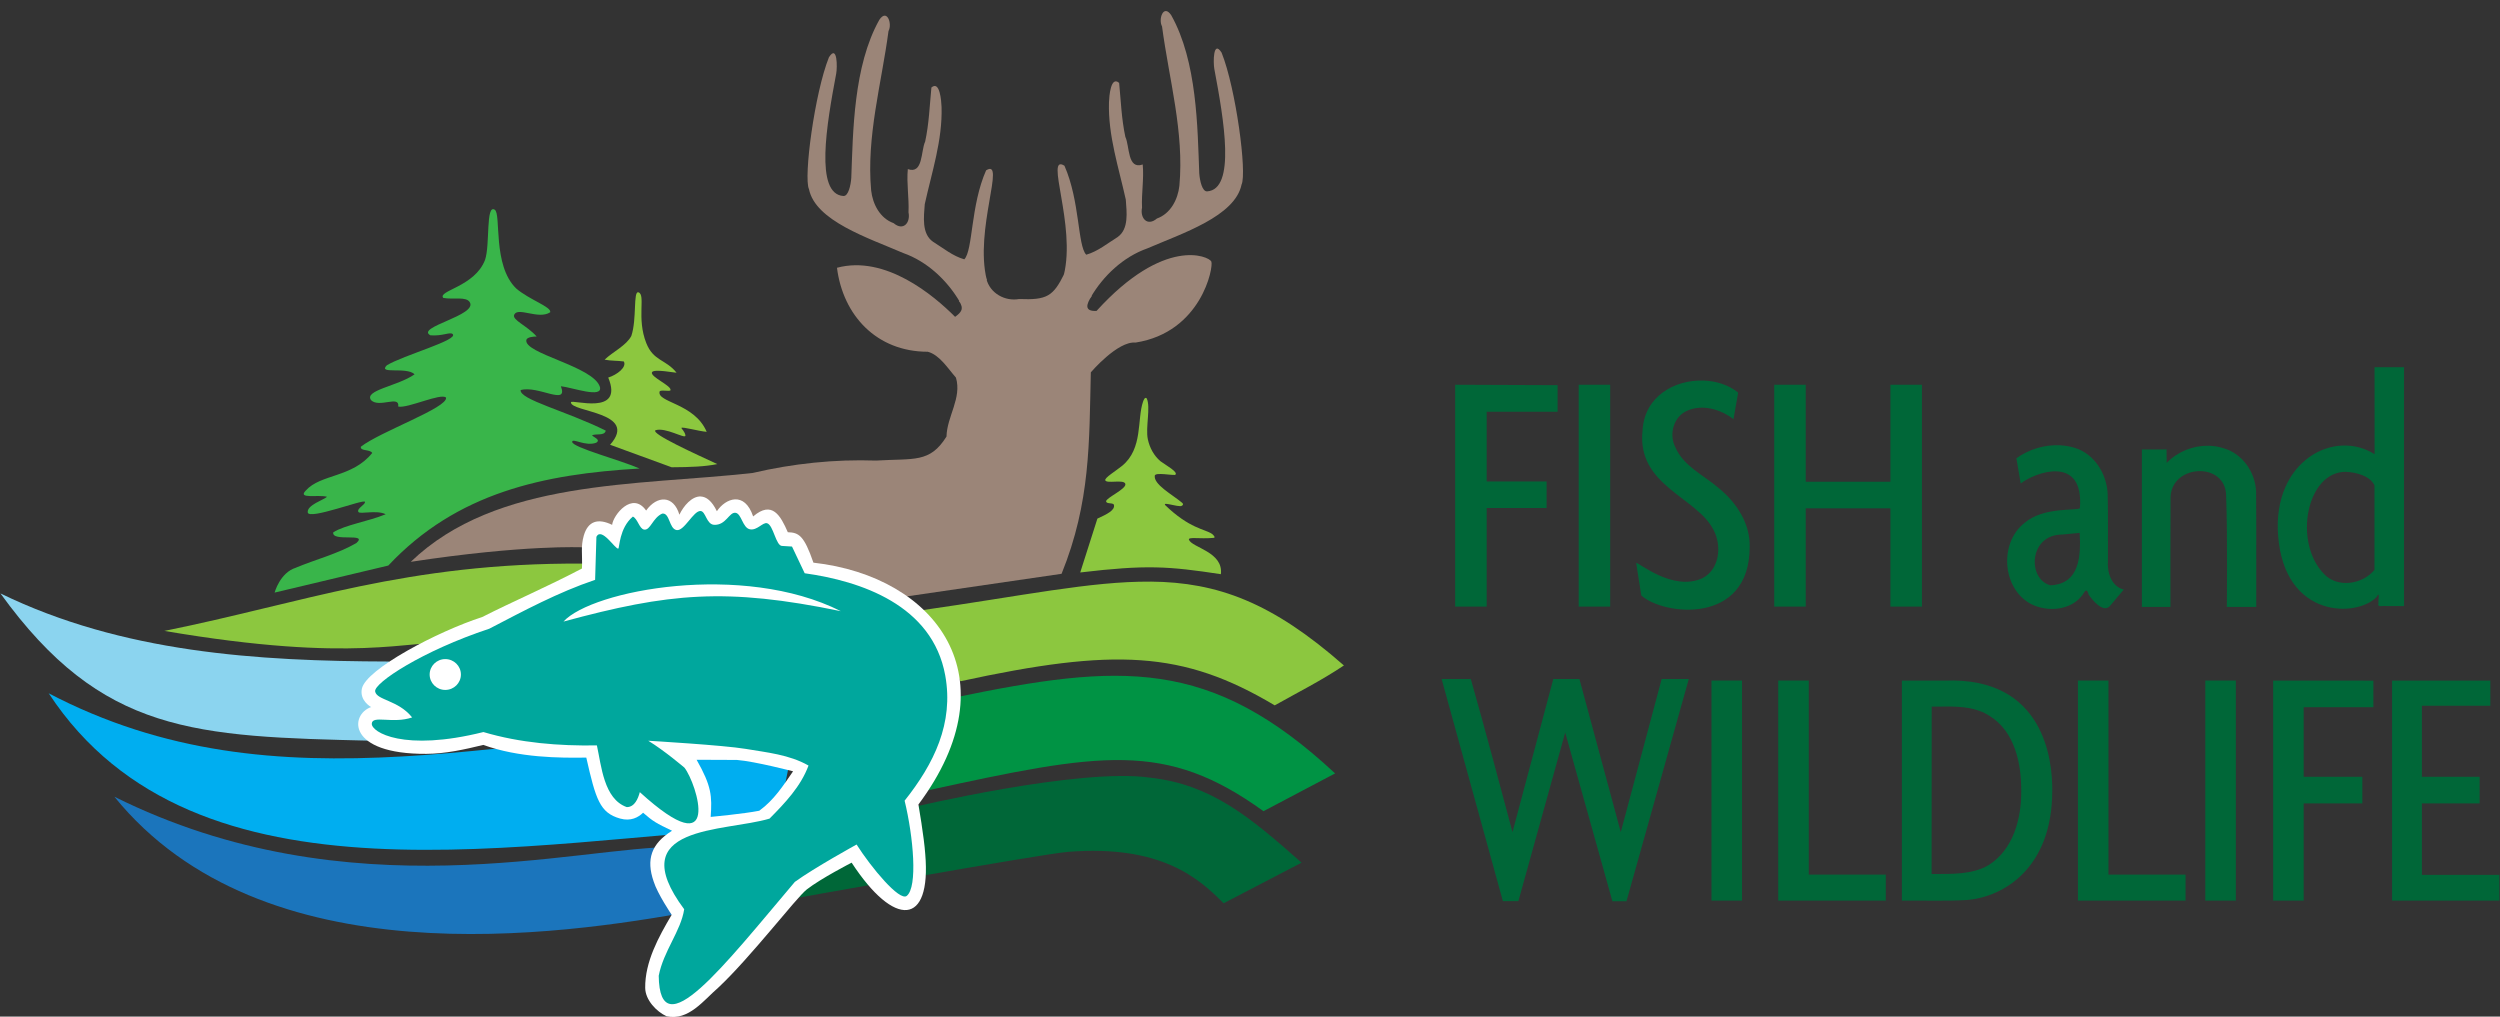 <?xml version="1.0" encoding="UTF-8"?>
<svg width="388.8" height="158.1" version="1.1" viewBox="0 0 388.8 158.1" xmlns="http://www.w3.org/2000/svg" xmlns:xlink="http://www.w3.org/1999/xlink"><rect x="0" y="0" width="388.8" height="158.1" fill="#333333" stroke="none"/><g fill="#006738"><path d="m122.1 140 19.5-14.38s26.36-6.3 37.32-4.67c9.54 1.07 15.56 6.2 23.5 13.21l-12.13 6.32c-3.8-3.86-9.7-9.15-24.2-8-4.29 0.35-44 7.5-44 7.5z"/><path d="m224.2 105.6c3.177 11.51 6.353 23.03 9.529 34.54h2.41c2.427-8.739 4.854-17.48 7.281-26.22 2.447 8.746 4.895 17.49 7.342 26.24h2.188l9.691-34.56h-4.219c-2.12 7.939-4.24 15.88-6.359 23.81-2.144-7.939-4.287-15.88-6.432-23.81h-4.062c-2.114 7.939-4.229 15.88-6.344 23.81-2.123-7.949-4.243-15.9-6.486-23.81zm41.97 0.242v34.22h4.75v-34.22zm10.38 0v34.22h16.73v-4.041h-11.98v-30.18zm46.61 0v34.22h16.74v-4.041h-11.99v-30.18zm19.81 0v34.22h4.75v-34.22zm10.55 0v34.22h4.75v-15.12h9.123v-4.129h-9.123v-10.83h10.84v-4.129zm-57.74 4e-3v34.22c3.383-0.042 6.773 0.095 10.15-0.096 5.71-0.493 13.24-4.986 13.24-17.01 0.044-4.635-1.202-17.72-16.72-17.11zm76.24 0v34.22h16.68v-4.006h-12.05v-11.12h8.98v-4.129h-8.98v-11.05h10.65v-3.91zm-69.29 4.031c2.33 1e-3 4.673 0.148 6.684 1.459 3.906 2.391 4.952 7.362 4.93 11.62 0.053 4.317-1.234 9.219-5.133 11.62-2.529 1.458-5.719 1.346-8.807 1.346 0 0 0.014-17.37 0.014-26.03 0.761 6e-3 1.536-0.01 2.312-0.01zm66.56-52.77c3e-3 4.511 5e-3 9.022 8e-3 13.53-6.293-3.996-15.87 1.063-15.01 12.6 0.976 13.11 12.37 12.78 15.33 9.592 0.538-1.032 0.226 0.504 0.285 0.951-0.252 0.774 0.696 0.379 1.141 0.473h2.834v-37.15zm-104.4 2.078c-4.439-0.141-9.168 2.442-9.441 7.791-0.924 8.579 8.522 10.34 11.05 15.46 1.298 2.428 0.943 6.088-1.697 7.463-4.629 2.192-10.08-2.554-10.34-2.35 0.263 1.684 0.526 3.369 0.789 5.053 3.507 3.155 16.85 4.63 16.86-7.535 0.099-3.654-2.067-6.936-4.818-9.162-2.327-2.023-5.462-3.376-6.75-6.365-1.015-1.993-0.281-4.752 1.846-5.666 2.378-1.067 5.234-0.212 7.203 1.316l0.725-4.135c-1.453-1.185-3.41-1.811-5.428-1.875zm-38.58 0.652v34.5h4.9v-15.33h9.318v-4.133h-9.318v-10.84h11.03v-4.133zm19.21 0v34.5h4.898v-34.5zm30.41 0v34.5h4.898v-15.28h13.17v15.28h4.9v-34.5h-4.9v15.08h-13.17v-15.08zm44.42 9.414c-2.388-0.117-4.832 0.63-6.76 2.021l0.674 3.918c2.303-1.78 9.877-4.508 9.205 3.852-0.429 0.421-5.603-0.255-8.543 2.229-4.064 3.084-3.589 10.32 0.988 12.69 2.537 1.262 6.173 0.992 7.949-1.43 0.426-0.663 0.679-1.124 0.951-0.086 0.593 0.911 2.252 2.89 3.283 1.846 0.732-0.867 1.463-1.733 2.195-2.6-1.95-0.493-2.612-2.71-2.463-4.506-0.023-3.46 0.047-6.921-0.041-10.38-0.145-3.09-2.041-6.203-5.092-7.146-0.762-0.239-1.552-0.373-2.348-0.412zm23.04 0.072c-2.379-0.028-4.762 0.942-6.426 2.668-8e-3 -0.699-0.015-1.397-0.023-2.096-1.279 0.002-2.557 4e-3 -3.836 0.006v24.49h4.443c0.013-5.707-0.026-11.42 0.019-17.12 0.214-5.123 8.642-5.508 8.645-0.121 0.232 6.185 0.105 17.24 0.105 17.24h4.574c-0.014-5.96 0.028-11.92-0.021-17.88-0.089-3.047-2.134-6.003-5.129-6.822-0.766-0.24-1.558-0.36-2.352-0.369zm21.41 4.057c1.599 0.06 3.776 0.6 4.479 2.105v13.14c-1.855 2.272-5.751 2.882-7.865 0.623-4.8-4.96-2.684-15.88 3.387-15.87zm-41.37 9.494c0.192 3.448 0.076 7.961-4.562 8.154-3.604-0.974-3.363-7.925 1.898-7.9 0.888-0.085 1.776-0.169 2.664-0.254z"/></g><path d="m90.55 85.12s-8.982-0.441-26.67 2.256c13.38-12.87 35.04-11.8 53.17-13.82 6.282-1.468 12.75-2.15 19.2-1.928 5.919-0.359 8.359 0.416 10.95-3.737 0.067-3.122 2.417-5.994 1.466-9.168-1.262-1.433-2.547-3.541-4.379-4.02-7.968 0-13.19-5.668-14.12-13.06 7.547-2.029 15.06 4.309 18.37 7.632 0.933-0.688 1.461-1.232 0.603-2.475l4.248-3.478c0.545 2.285 2.896 3.576 5.109 3.183 4.339 0.174 5.289-0.418 7.034-3.952l4.261 3.468c-0.848 1.267-1.228 2.434 0.74 2.331 10.56-11.61 17.46-8.498 17.85-7.687 0.388 0.811-1.51 11-11.78 12.61-2.786-0.27-6.958 4.631-6.958 4.631-0.263 10.81-0.023 20.17-4.551 31.33l-24.12 3.519z" fill="#9b8578"/><path d="m143.9 123 4.566-14.52c25.87-5.358 39.76-6.258 59.17 11.8l-11.14 5.876c-15.24-11.01-25.26-9.123-52.6-3.156z" fill="#009344"/><path d="m17.78 123.9c36.64 18.25 72.02 7.681 87.56 7.812l2.684 9.96c-21.15 3.837-67.19 10.65-90.24-17.77z" fill="#1b75bc"/><path d="m7.528 107.8c35.94 18.82 71.75 6.046 116.6 4.188l-3.37 16.59c-38.74 1.936-90.39 14.01-113.2-20.78z" fill="#00aef0"/><path d="m0.069 92.29c18.96 9.215 39.81 10.53 60.45 10.59l-2.559 12.32c-27.76-0.652-42.09-1.055-57.89-22.91z" fill="#8bd4ef"/><g fill="#8cc73f"><path d="m90.59 87.65c-27.46-0.144-43.55 6.148-65.03 10.47 30.07 5.111 37.72 1.365 45.16 1.844l22.56-12.28c-0.91-0.018-1.808-0.031-2.693-0.035zm88.33 2.807c-9.225-0.077-20 2.228-35.52 4.439l5.975 11.05c23.92-5.182 34.58-4.764 48.87 3.752 3.607-2.025 7.326-3.898 10.76-6.207-11.16-9.807-19.63-12.95-30.08-13.04z"/><path d="m94.88 69.17c4.538-5.109-6.123-5.04-6.088-6.604 0.012-0.553 8.323 2.245 5.8-3.847 1.383-0.43 2.919-1.627 2.424-2.504-0.991-0.138-2.003-0.079-2.986-0.279 1.265-1.221 3.367-2.181 4.155-3.691 0.873-2.568 0.269-7.033 1.096-6.784 1.185 0.357-0.317 4 1.228 7.896 1.115 2.818 3.036 2.512 4.704 4.599-0.077 0.065-3.609-0.652-3.823-0.051-0.262 0.735 3.119 2.095 2.884 2.789-0.081 0.24-1.601-0.129-1.689 0.194-0.467 1.726 5.421 1.795 7.319 6.272-1.274-0.105-3.732-0.812-3.927-0.616-0.068 0.069 0.573 0.596 0.627 1.217-0.075 0.538-3.057-1.345-4.665-0.852-0.767 0.55 6.453 3.792 9.608 5.266-1.888 0.393-4.126 0.478-7.093 0.496z"/><path d="m168 89.03c10.31-1.22 13.67-0.975 21.87 0.268 0.423-3.476-4.498-4.121-4.969-5.362-0.129-0.476 1.608-0.098 3.785-0.281 0.483 0.004-0.016-0.493-0.185-0.617-1.13-0.78-3.501-0.801-7.327-4.517-0.111-0.291 0.457-0.107 0.621-0.103 0.549 0.08 1.084 0.267 1.64 0.288 0.319 0.08 0.782-0.22 0.405-0.515-1.512-1.277-4.523-2.865-4.24-4.27 0.233-0.26 0.641-0.183 0.955-0.202 0.732 0.011 1.458 0.15 2.19 0.146 0.64-0.397-1.454-1.523-2.271-2.133-1.031-0.872-1.685-2.114-1.964-3.421-0.387-1.81 0.476-5.016-0.176-6.355-0.284-0.288-0.491 0.296-0.568 0.516-0.952 2.732 0.023 7.287-3.252 9.973-0.969 0.794-2.753 1.859-2.622 2.247 0.201 0.597 2.962-0.217 3.125 0.582 0.161 0.79-3.052 2.175-2.994 2.701 0.052 0.469 1.143 0.136 1.224 0.576 0.146 0.795-1.024 1.397-2.579 2.103l-2.671 8.375z"/></g><path d="m109 77.21c-1.398-0.07-2.706 1.492-3.342 2.836-0.909-3.068-3.482-3.017-5.172-0.646-2.156-3.069-5.13 0.718-5.287 2.225-2.239-1.096-3.761-0.546-4.404 1.654-0.504 1.764-0.198 2.805-0.289 5.135-5.599 2.94-10.58 5.041-15.52 7.549-6.885 2.218-18.1 8.109-18.71 11.15-0.376 1.847 1.408 2.844 1.453 2.844-3.327 1.147-3.815 7.344 8.562 7.281 3.005-0.015 5.941-0.677 8.869-1.389 5.552 2.002 11.88 2.038 16.02 1.971 1.481 6.53 2.108 8.589 5.254 9.48 1.674 0.474 2.851-0.193 3.578-0.906 1.519 1.323 2.05 1.644 4.504 2.803-3.247 2.016-4.045 4.461-2.863 7.885 0.591 1.912 2.805 5.189 2.805 5.189-2.052 3.472-4.158 7.313-4.117 11.36 0.019 1.901 1.776 3.716 3.334 4.424 3.416 0.721 5.708-2.45 8.047-4.473 5.024-4.704 12.1-13.96 13.74-15.25 2.205-1.72 6.984-4.172 6.984-4.172 6.664 10.19 12.4 9.886 11.45-1.312-0.176-2.643-1.062-7.734-1.062-7.734 14.71-19.72 2.799-35.46-16.33-37.61-1.462-4.236-2.268-4.681-3.984-4.734-1.116-2.555-2.427-4.996-5.391-2.453-1.334-3.996-4.307-2.816-5.641-0.812-0.778-1.617-1.649-2.247-2.488-2.289zm-0.662 40.95s6.015 0.012 6.273 0.026c2.838 0.231 8.728 1.767 8.728 1.767-1.583 2.305-2.99 4.489-5.258 6.133-2.394 0.477-7.555 0.961-7.555 0.961 0.221-3.237 0.155-4.756-2.189-8.887z" fill="#fff"/><path d="m106.4 141.4c-9.795-13.18 6.282-11.99 13.28-14.09 2.402-2.425 4.853-4.992 6.061-8.251-2.988-1.705-6.472-2.034-9.804-2.597-3.358-0.568-15.12-1.262-15.12-1.262 2.585 1.581 5.628 4.188 5.628 4.188 1.935 2.462 6.039 15.62-6.941 3.804-0.264 1.003-0.812 2.343-2.036 2.328-3.558-1.27-3.94-6.401-4.638-9.595-5.935 0.095-11.93-0.379-17.65-2.078-12.45 3.114-17.42-8e-3 -17.36-1.297 0.068-1.383 3.263 0.062 6.274-0.976-2.149-2.705-5.511-2.661-5.752-4.039-0.228-1.306 7.349-6.318 17.75-9.756 5.365-2.785 10.72-5.672 16.46-7.602 0.067-2.232 0.134-4.464 0.201-6.697 0.802-1.579 2.924 1.951 3.399 1.841 0.199-0.046 0.128-3.182 2.272-4.982 0.755 0.348 1.007 1.912 1.751 2.025 0.978 0.149 1.325-1.827 2.813-2.49 1.189-0.161 1.049 2.317 2.215 2.562 1.187 0.25 2.648-3.044 3.753-2.964 0.806 0.058 0.904 2.087 2.103 2.148 1.853 0.094 2.335-2.003 3.328-1.87 0.944 0.127 1.082 2.333 2.24 2.568 1.104 0.224 2-1.12 2.658-0.947 1.01 0.266 1.369 3.61 2.386 3.536 0.501 0.031 1.001 0.062 1.502 0.093l1.972 4.154c8.676 1.206 19.87 4.916 21.86 15.9 1.342 7.416-1.746 13.72-6.32 19.47 1.36 5.59 2.068 13.45 0.325 14.81-1.115 0.865-5.48-4.356-7.795-7.995 0 0-6.567 3.611-9.601 5.812-11.02 13.01-21.03 26.1-21.17 14.6 0.736-3.847 3.457-6.965 3.961-10.35zm24.37-46.35c-15.26-7.687-38.66-3.283-43.14 1.617 16.4-4.45 25.24-5.314 43.14-1.617z" fill="#00a79d"/><path d="m46.03 88.28c3.118-1.299 6.442-2.128 9.388-3.821 1.919-1.69-3.883-0.097-3.59-1.674 1.812-1.143 5.45-1.697 8.156-2.807-1.399-0.722-4.034 0.056-4.252-0.366-0.286-0.554 1.133-1.132 1.021-1.568-0.124-0.482-8.723 2.864-8.893 1.654-0.163-1.161 2.564-1.977 2.998-2.44-1.321-0.371-4.658 0.393-3.309-0.959 2.306-2.607 7.224-1.982 10.34-5.855-0.358-0.602-1.887-0.244-1.772-0.97 3.053-2.373 13.55-6.069 13.25-7.635-0.747-0.783-6.02 1.723-7.439 1.389 0.276-1.833-2.962 0.273-4.222-0.998-1.132-1.55 4.184-2.182 6.77-4.016-1.243-1.229-5.757 0.06-4.324-1.397 2.526-1.558 11.31-3.963 10.23-4.873-0.421-0.354-1.537 0.351-3.443 0.206-2.399-1.271 7.372-3.093 6.119-5.15-0.57-0.936-2.569-0.369-4.123-0.667-0.932-1.135 4.897-1.71 6.502-5.923 0.794-2.34 0.085-8.708 1.504-7.792 1.034 0.667-0.379 8.64 3.33 12.24 2.023 1.754 5.529 2.872 5.296 3.706-1.816 1.199-5.024-0.888-5.6 0.382-0.374 0.826 1.99 1.679 3.496 3.392-0.493-0.012-1.508 0.088-1.604 0.523-0.471 2.136 10.39 4.078 11.43 7.292 0.531 1.883-4.317 0.091-6.064-0.085 1.211 3.144-3.526-0.18-6.259 0.597-0.172 1.489 7.054 3.235 13.24 6.307-0.183 0.86-1.484 0.422-2.137 0.73 0.217 0.297 1.446 0.678 0.641 1.154-1.675 0.62-3.722-0.791-3.724-0.134-0.002 0.856 7.576 2.856 10.48 4.142-14.9 0.875-28.38 3.703-39.08 15.09l-17.68 4.206s0.837-3.119 3.324-3.873z" fill="#39b54a"/><ellipse cx="69.25" cy="104.9" rx="2.431" ry="2.398" fill="#fff"/><path id="a" d="m149.3 47c-1.97-3.394-5.113-6.348-8.848-7.656-5.412-2.339-13.63-4.982-14.64-9.927-0.862-1.775 0.869-14.92 3.105-20.51 1.331-2.091 1.309 1.596 1.133 2.525-1.496 7.937-3.364 18.74 1.113 19.05 0.779 0.054 1.147-1.681 1.229-2.809 0.274-7.11 0.321-17.39 4.361-24.59 1.204-1.808 2.042 0.628 1.428 1.742-1.09 8.226-3.462 16.42-2.699 24.79 0.236 2.127 1.37 4.334 3.493 5.089 1.493 1.278 2.656-0.057 2.316-1.687 0.105-2.241-0.318-4.478-0.107-6.717 2.407 0.85 2.016-2.858 2.697-4.28 0.601-2.764 0.699-5.613 0.97-8.408 1.327-1.147 1.54 2.103 1.581 3.022 0.152 5.179-1.513 10.13-2.616 15.13-0.133 1.924-0.512 4.577 1.279 5.828 1.582 0.98 3.055 2.221 4.876 2.741 1.358-1.426 0.962-8.354 3.388-13.84 3.131-1.963-1.837 9.254 0.1 17.01" fill="#9b8578"/><use transform="matrix(-1 0 0 1 318.9 -.719)" xlink:href="#a"/></svg>
